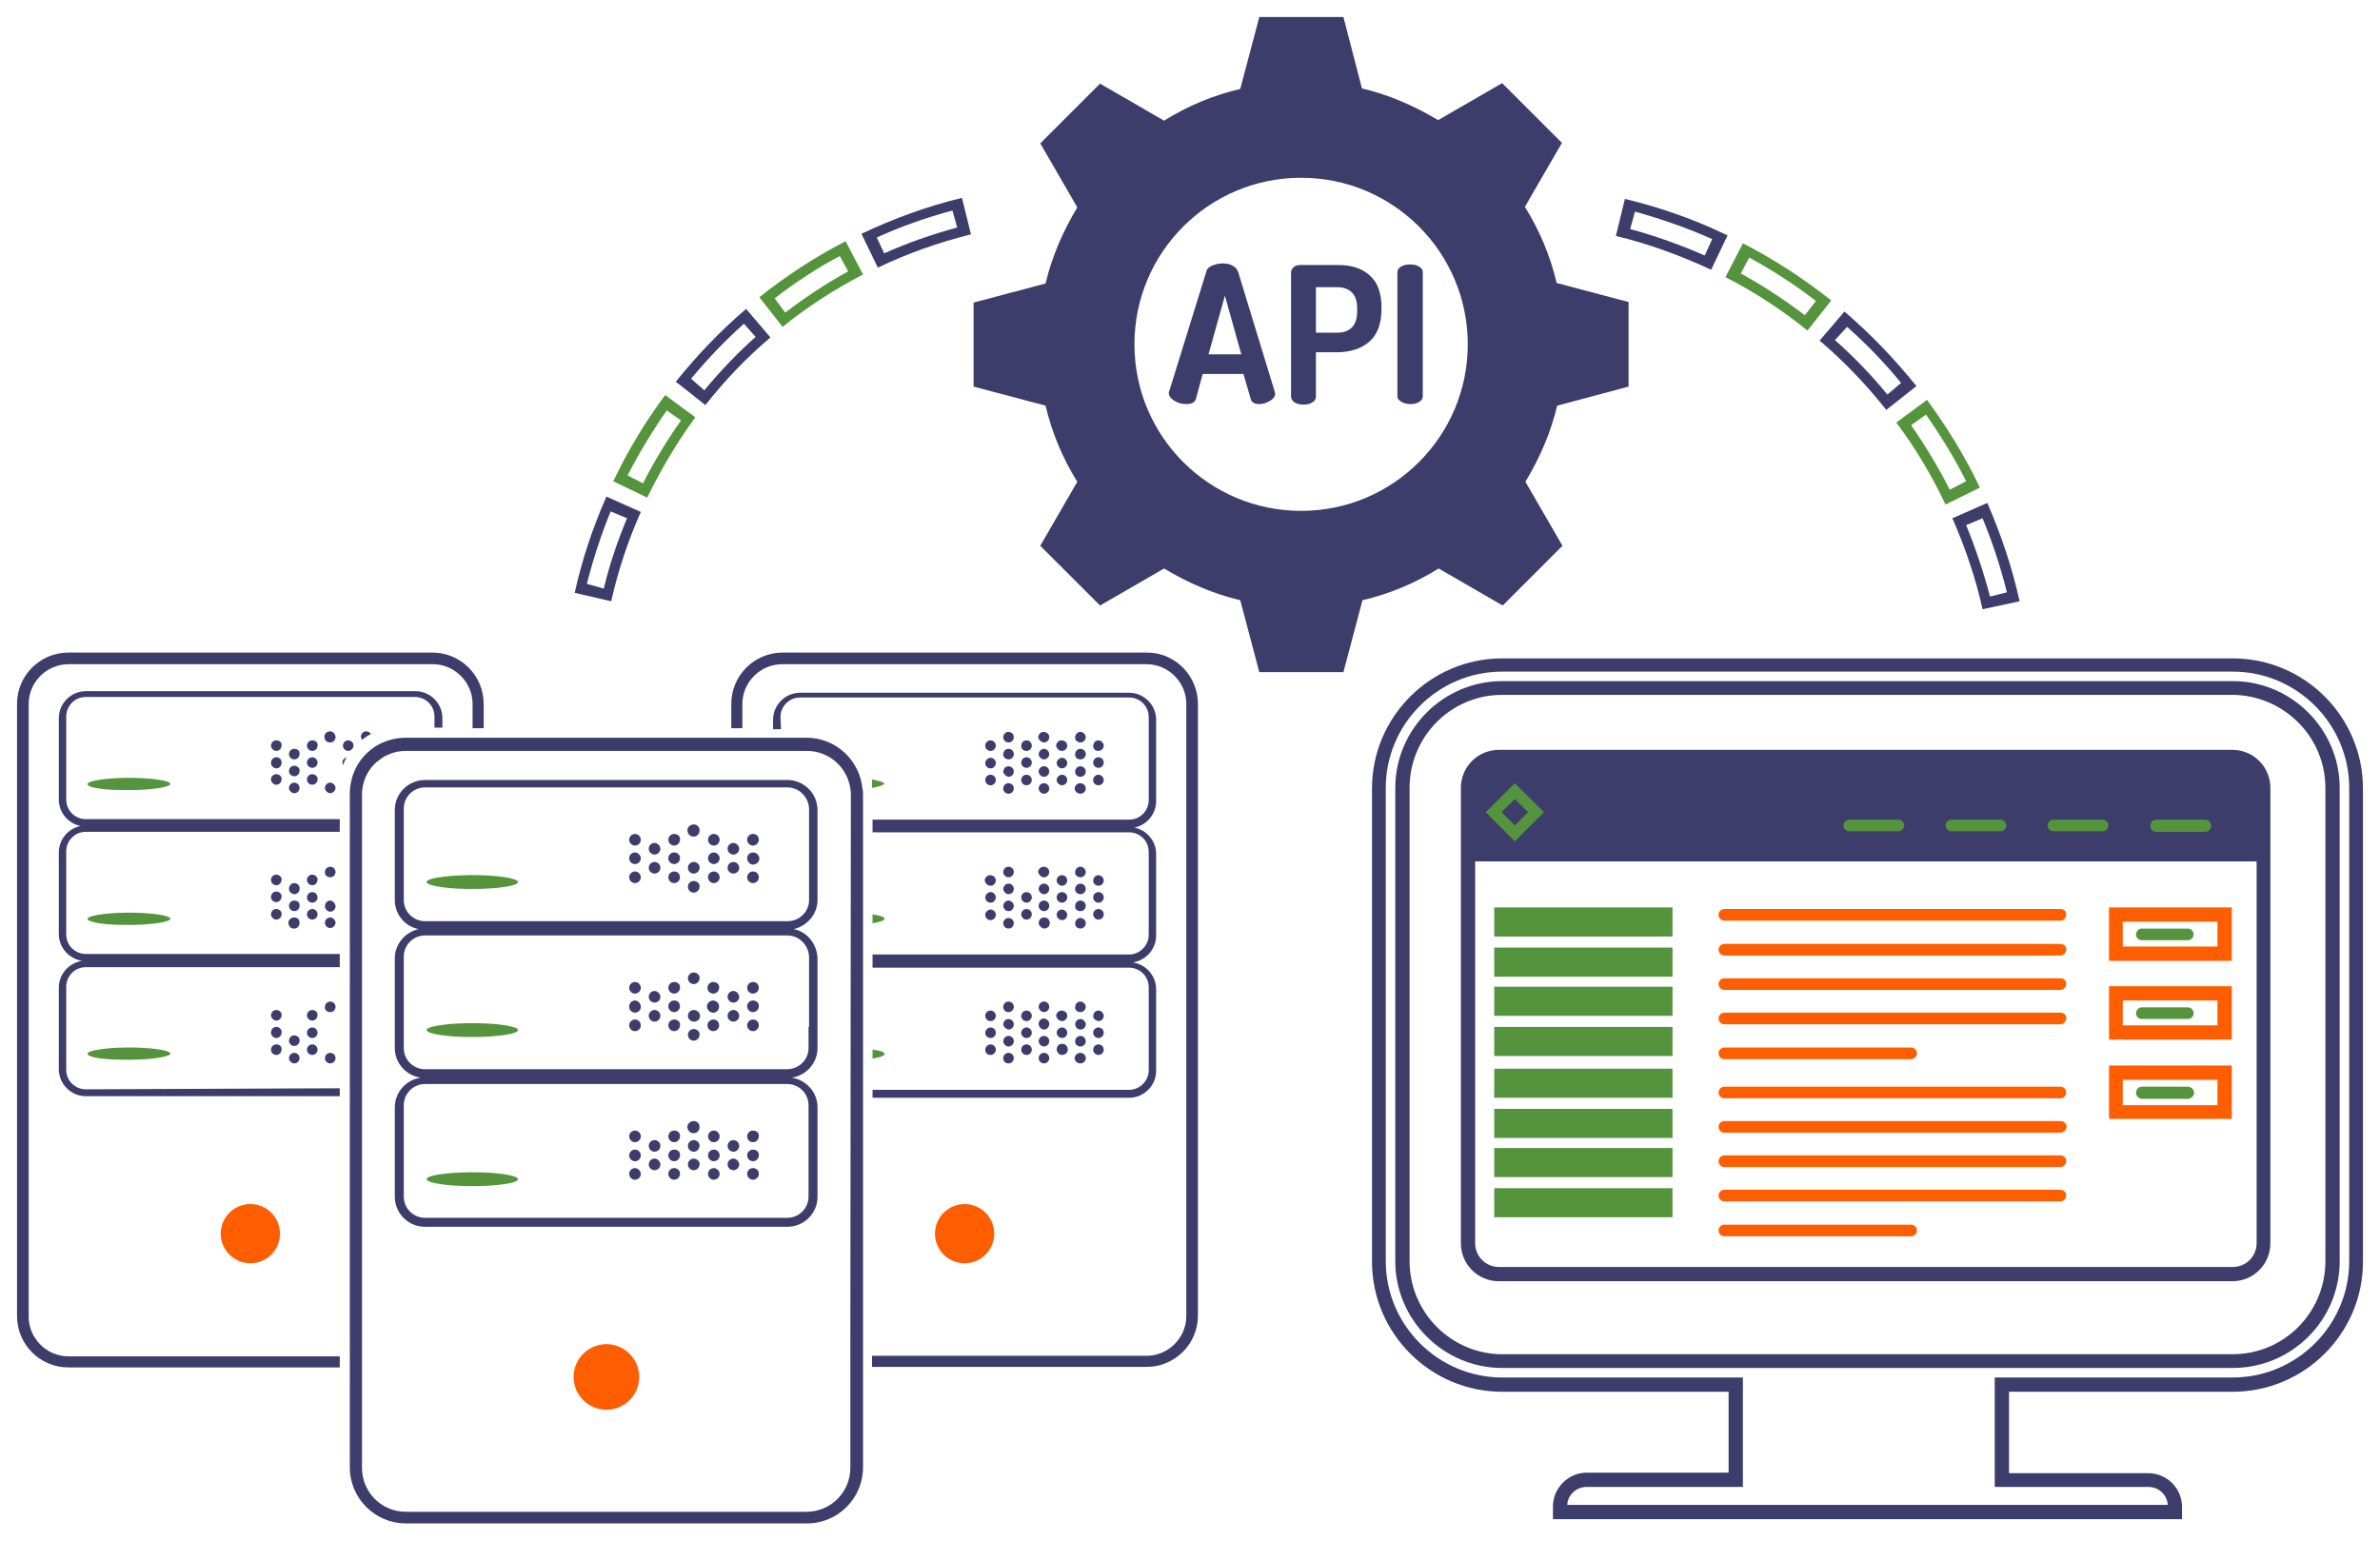 <svg width="559" height="362" viewBox="0 0 559 362" fill="none" xmlns="http://www.w3.org/2000/svg">
<g filter="url(#filter0_d)">
<path d="M512.501 352.882H364.747V349.901C364.747 345.554 368.351 341.952 372.7 341.952H406.004V322.947H352.818C335.917 322.947 322.248 309.16 322.248 292.392V181.223C322.248 164.331 336.042 150.667 352.818 150.667H524.43C541.331 150.667 555 164.455 555 181.223V292.392C555 309.284 541.207 322.947 524.43 322.947H471.866V342.076H504.548C508.897 342.076 512.501 345.554 512.501 350.025V352.882ZM368.103 349.529H509.146C509.021 347.169 507.033 345.305 504.548 345.305H468.51V319.594H524.43C539.467 319.594 551.769 307.297 551.769 292.267V181.099C551.769 166.07 539.467 153.773 524.43 153.773H352.818C337.781 153.773 325.479 166.07 325.479 181.099V292.267C325.479 307.297 337.781 319.594 352.818 319.594H409.359V345.305H372.7C370.215 345.305 368.227 347.169 368.103 349.529Z" fill="#3D3D6B"/>
<path d="M524.43 317.358H352.817C339.023 317.358 327.715 306.055 327.715 292.267V181.099C327.715 167.311 339.023 156.008 352.817 156.008H524.43C538.223 156.008 549.532 167.311 549.532 181.099V292.267C549.532 306.179 538.223 317.358 524.43 317.358ZM352.817 159.238C340.763 159.238 331.07 169.05 331.07 181.099V292.267C331.07 304.316 340.887 314.128 352.817 314.128H524.43C536.483 314.128 546.176 304.316 546.176 292.267V181.099C546.176 169.05 536.359 159.362 524.43 159.238H352.817Z" fill="#3D3D6B"/>
<path d="M524.306 172.156H352.072C347.102 172.156 343.125 176.13 343.125 181.099V288.044C343.125 293.013 347.102 296.987 352.072 296.987H524.306C529.277 296.987 533.254 293.013 533.254 288.044V181.099C533.254 176.13 529.277 172.156 524.306 172.156ZM530.023 288.044C530.023 291.149 527.537 293.634 524.431 293.634H352.072C348.966 293.634 346.48 291.149 346.48 288.044V198.364H530.023V288.044Z" fill="#3D3D6B"/>
<path d="M348.965 186.813L355.8 193.644L362.634 186.813L355.8 179.981L348.965 186.813ZM355.8 189.918L352.693 186.813L355.8 183.707L358.906 186.813L355.8 189.918ZM517.968 188.551H506.411C505.666 188.551 505.044 189.173 505.044 190.042C505.044 190.787 505.666 191.408 506.411 191.408H517.968C518.714 191.408 519.335 190.787 519.335 190.042C519.335 189.173 518.714 188.551 517.968 188.551ZM493.86 188.551H482.303C481.558 188.551 480.936 189.173 480.936 189.918C480.936 190.663 481.558 191.284 482.303 191.284H493.86C494.606 191.284 495.227 190.663 495.227 189.794C495.227 189.173 494.606 188.551 493.86 188.551ZM458.32 191.284H469.877C470.622 191.284 471.244 190.663 471.244 189.918C471.244 189.173 470.622 188.551 469.877 188.551H458.32C457.574 188.551 456.953 189.173 456.953 189.918C456.953 190.663 457.574 191.284 458.32 191.284ZM434.336 191.284H445.893C446.639 191.284 447.26 190.663 447.26 189.918C447.26 189.173 446.639 188.551 445.893 188.551H434.336C433.591 188.551 432.969 189.173 432.969 189.918C432.969 190.663 433.591 191.284 434.336 191.284Z" fill="#55943D"/>
<path d="M483.919 251.278H405.01C404.264 251.278 403.643 251.899 403.643 252.644C403.643 253.389 404.264 254.01 405.01 254.01H483.919C484.665 254.01 485.286 253.389 485.286 252.644C485.286 251.899 484.789 251.278 483.919 251.278ZM483.919 267.425H405.01C404.264 267.425 403.643 268.046 403.643 268.791C403.643 269.537 404.264 270.158 405.01 270.158H483.919C484.665 270.158 485.286 269.537 485.286 268.791C485.41 268.046 484.789 267.425 483.919 267.425ZM483.919 275.499H405.01C404.264 275.499 403.643 276.12 403.643 276.865C403.643 277.61 404.264 278.231 405.01 278.231H483.919C484.665 278.231 485.286 277.61 485.286 276.865C485.41 276.244 484.789 275.499 483.919 275.499ZM448.876 286.429C449.621 286.429 450.243 285.808 450.243 285.063C450.243 284.318 449.621 283.697 448.876 283.697H405.01C404.264 283.697 403.643 284.318 403.643 285.063C403.643 285.808 404.264 286.429 405.01 286.429H448.876ZM483.919 259.351H405.01C404.264 259.351 403.643 259.973 403.643 260.718C403.643 261.463 404.264 262.084 405.01 262.084H483.919C484.665 262.084 485.286 261.463 485.41 260.718C485.41 259.973 484.789 259.351 483.919 259.351C484.043 259.351 484.043 259.351 483.919 259.351ZM483.919 209.543H405.01C404.264 209.543 403.643 210.164 403.643 210.909C403.643 211.655 404.264 212.276 405.01 212.276H483.919C484.665 212.276 485.286 211.655 485.286 210.909C485.41 210.164 484.789 209.543 483.919 209.543ZM483.919 225.815H405.01C404.264 225.815 403.643 226.436 403.643 227.181C403.643 227.926 404.264 228.547 405.01 228.547H483.919C484.665 228.547 485.286 227.926 485.286 227.181C485.41 226.436 484.789 225.815 483.919 225.815ZM483.919 233.888H405.01C404.264 233.888 403.643 234.509 403.643 235.255C403.643 236 404.264 236.621 405.01 236.621H483.919C484.665 236.621 485.286 236 485.286 235.255C485.41 234.509 484.789 233.888 483.919 233.888ZM448.876 244.819C449.621 244.819 450.243 244.198 450.243 243.453C450.243 242.707 449.621 242.086 448.876 242.086H405.01C404.264 242.086 403.643 242.707 403.643 243.453C403.643 244.198 404.264 244.819 405.01 244.819H448.876ZM483.919 217.741H405.01C404.264 217.741 403.643 218.362 403.643 219.107C403.643 219.853 404.264 220.474 405.01 220.474H483.919C484.665 220.474 485.286 219.853 485.286 219.107C485.41 218.362 484.789 217.741 483.919 217.741ZM524.182 209.17H495.352V221.716H524.182V209.17ZM520.826 218.362H498.583V212.524H520.826V218.362Z" fill="#FF5E00"/>
<path d="M503.056 216.871H513.868C514.613 216.871 515.235 216.25 515.235 215.505C515.235 214.76 514.613 214.139 513.868 214.139H503.056C502.311 214.139 501.689 214.76 501.689 215.629C501.689 216.25 502.311 216.871 503.056 216.871Z" fill="#55943D"/>
<path d="M524.182 227.678H495.352V240.223H524.182V227.678ZM520.826 236.869H498.583V231.031H520.826V236.869Z" fill="#FF5E00"/>
<path d="M503.056 235.379H513.868C514.613 235.379 515.235 234.758 515.235 234.013C515.235 233.268 514.613 232.646 513.868 232.646H503.056C502.311 232.646 501.689 233.268 501.689 234.137C501.689 234.758 502.311 235.379 503.056 235.379Z" fill="#55943D"/>
<path d="M524.182 246.31H495.352V258.855H524.182V246.31ZM520.826 255.625H498.583V249.663H520.826V255.625Z" fill="#FF5E00"/>
<path d="M503.056 254.135H513.868C514.613 254.135 515.235 253.514 515.359 252.768C515.359 252.023 514.737 251.402 513.992 251.278C513.992 251.278 513.992 251.278 513.868 251.278H503.056C502.311 251.278 501.689 251.899 501.689 252.768C501.689 253.514 502.311 254.01 503.056 254.135Z" fill="#55943D"/>
<path d="M350.953 209.17H392.831V216.002H350.953V209.17ZM350.953 225.442H392.831V218.61H350.953V225.442ZM350.953 227.802V234.634H392.831V227.802H381.523H350.953ZM350.953 244.074H392.831V237.242H350.953V244.074ZM350.953 247.055V253.886H392.831V247.055H385.499H350.953ZM350.953 256.495V263.326H392.831V256.495H385.499H350.953ZM350.953 265.686V272.518H392.831V265.686H385.499H350.953ZM350.953 275.126V281.958H392.831V275.126H385.499H350.953Z" fill="#55943D"/>
<path d="M382.516 86.823V66.95L365.616 62.478C364.125 56.143 361.64 50.181 358.16 44.592L366.859 29.562L352.817 15.526L337.78 24.221C332.188 20.867 326.223 18.259 319.886 16.768L315.536 0H295.778L291.304 16.893C284.967 18.383 279.002 20.867 273.41 24.345L258.374 15.65L244.331 29.686L253.03 44.716C249.675 50.305 247.065 56.267 245.574 62.602L228.674 67.074V86.823L245.574 91.295C247.065 97.629 249.551 103.592 253.03 109.181L244.331 124.211L258.374 138.246L273.41 129.552C279.002 132.905 284.967 135.514 291.304 137.004L295.778 153.897H315.536L320.01 137.004C326.348 135.514 332.313 133.029 337.905 129.552L352.941 138.246L366.983 124.211L358.284 109.181C361.64 103.592 364.249 97.629 365.74 91.295L382.516 86.823ZM305.595 116.013C283.973 116.013 266.451 98.499 266.451 76.886C266.451 55.274 283.973 37.76 305.595 37.76C327.218 37.76 344.739 55.274 344.739 76.886C344.739 98.499 327.218 116.013 305.595 116.013Z" fill="#3D3D6B"/>
<path d="M274.527 88.314C274.527 88.19 274.527 88.066 274.652 87.817L283.35 59.745C283.475 59.124 283.972 58.752 284.717 58.379C285.463 58.131 286.208 57.882 287.078 57.882C287.948 57.882 288.818 58.007 289.439 58.379C290.185 58.752 290.558 59.249 290.806 59.87L299.381 87.941C299.381 88.19 299.505 88.314 299.505 88.438C299.505 89.059 299.132 89.68 298.262 90.177C297.392 90.674 296.647 90.922 295.777 90.922C294.659 90.922 294.037 90.55 293.789 89.804L292.049 83.842H282.48L280.865 89.804C280.616 90.55 279.871 90.922 278.628 90.922C277.634 90.922 276.64 90.674 275.894 90.177C275.024 89.68 274.527 89.059 274.527 88.314ZM283.847 79.246H291.552L287.7 65.459L283.847 79.246ZM303.233 89.059V59.994C303.233 59.497 303.482 59.124 303.854 58.752C304.227 58.379 304.849 58.255 305.47 58.255H314.417C317.524 58.255 320.009 59.124 321.749 60.739C323.613 62.354 324.483 64.962 324.483 68.316V68.564C324.483 72.042 323.489 74.651 321.625 76.266C319.761 77.88 317.151 78.75 314.044 78.75H309.074V89.183C309.074 89.804 308.825 90.177 308.204 90.55C307.582 90.922 306.961 91.046 306.215 91.046C305.47 91.046 304.724 90.922 304.103 90.55C303.482 90.177 303.233 89.68 303.233 89.059ZM309.074 74.154H314.044C315.535 74.154 316.654 73.781 317.524 72.912C318.394 72.042 318.766 70.8 318.766 69.061V68.564C318.766 66.826 318.394 65.583 317.524 64.714C316.654 63.844 315.535 63.472 314.044 63.472H309.074V74.154ZM328.211 89.059V59.994C328.211 59.373 328.459 59 329.081 58.628C329.702 58.255 330.323 58.131 331.193 58.131C332.063 58.131 332.684 58.255 333.306 58.628C333.927 59 334.176 59.373 334.176 59.994V89.059C334.176 89.68 333.927 90.053 333.306 90.425C332.684 90.798 332.063 90.922 331.317 90.922C330.572 90.922 329.826 90.798 329.205 90.425C328.584 90.053 328.211 89.68 328.211 89.059Z" fill="#3D3D6B"/>
<path d="M143.551 137.252C145.166 130.048 147.528 122.968 150.51 116.261L142.433 112.659C139.202 119.987 136.716 127.44 134.977 135.265L143.551 137.252ZM137.835 133.153C139.326 127.316 141.19 121.602 143.427 116.137L147.279 117.751C145.042 123.092 143.178 128.558 141.811 134.271L137.835 133.153Z" fill="#3D3D6B"/>
<path d="M152.002 112.907C155.233 106.324 158.961 99.99 163.31 94.027L156.227 88.811C151.505 95.145 147.404 101.977 144.049 109.057L152.002 112.907ZM147.404 107.691C150.138 102.349 153.245 97.257 156.6 92.413L159.955 94.773C156.6 99.493 153.617 104.461 151.008 109.554C151.132 109.554 147.404 107.691 147.404 107.691Z" fill="#55943D"/>
<path d="M165.67 91.17C170.268 85.332 175.363 79.991 180.955 75.271L175.238 68.564C169.149 73.781 163.682 79.495 158.711 85.705C158.711 85.581 165.67 91.17 165.67 91.17ZM162.315 84.96C166.167 80.364 170.268 76.017 174.741 72.042L177.475 75.147C173.126 78.998 169.149 83.221 165.421 87.692L162.315 84.96Z" fill="#3D3D6B"/>
<path d="M183.813 72.787C189.654 68.067 195.992 63.968 202.702 60.49L198.601 52.665C191.394 56.391 184.559 60.863 178.346 65.831L183.813 72.787ZM181.949 66.08C186.796 62.353 191.891 59 197.234 56.143L199.223 59.745C194.003 62.602 189.157 65.831 184.435 69.433L181.949 66.08Z" fill="#55943D"/>
<path d="M202.33 50.926L206.182 58.876C213.141 55.522 220.597 52.914 228.053 51.05L225.941 42.48C217.739 44.467 209.91 47.324 202.33 50.926ZM224.822 49.436C218.982 51.05 213.141 53.038 207.674 55.522C207.052 54.28 206.555 53.038 205.934 51.796C211.65 49.187 217.615 47.076 223.704 45.461L224.822 49.436Z" fill="#3D3D6B"/>
<path d="M112.486 201.594C106.645 201.47 101.178 202.091 100.308 202.96C99.438 203.83 103.539 204.699 109.379 204.823C115.22 204.948 120.688 204.327 121.557 203.457C122.427 202.588 118.451 201.718 112.486 201.594Z" fill="#55943D"/>
<path d="M167.66 200.725C166.914 200.725 166.293 201.346 166.293 202.091C166.293 202.836 166.914 203.457 167.66 203.457C168.406 203.457 169.027 202.836 169.027 202.091C169.027 201.346 168.406 200.725 167.66 200.725ZM172.258 198.489C171.512 198.489 170.891 199.11 170.891 199.855C170.891 200.6 171.512 201.222 172.258 201.222C173.004 201.222 173.625 200.6 173.625 199.855C173.625 199.11 173.004 198.489 172.258 198.489ZM172.258 194.017C171.512 194.017 170.891 194.638 170.891 195.384C170.891 196.129 171.512 196.75 172.258 196.75C173.004 196.75 173.625 196.129 173.625 195.384C173.625 194.763 173.004 194.017 172.258 194.017ZM162.938 202.96C162.192 202.96 161.571 203.581 161.571 204.327C161.571 205.072 162.192 205.693 162.938 205.693C163.684 205.693 164.305 205.072 164.305 204.327C164.429 203.581 163.684 202.96 162.938 202.96ZM162.938 198.489C162.192 198.489 161.571 199.11 161.571 199.855C161.571 200.6 162.192 201.222 162.938 201.222C163.684 201.222 164.305 200.6 164.305 199.855C164.429 199.11 163.684 198.489 162.938 198.489ZM167.66 196.253C166.914 196.253 166.293 196.874 166.293 197.619C166.293 198.365 166.914 198.986 167.66 198.986C168.406 198.986 169.027 198.365 169.027 197.619C169.027 196.998 168.406 196.253 167.66 196.253ZM167.66 191.906C166.914 191.906 166.293 192.527 166.293 193.272C166.293 194.017 166.914 194.638 167.66 194.638C168.406 194.638 169.027 194.017 169.027 193.272C169.027 192.527 168.406 191.906 167.66 191.906ZM176.856 196.253C176.11 196.253 175.489 196.874 175.489 197.619C175.489 198.365 176.11 199.11 176.856 199.11C177.601 199.11 178.347 198.489 178.347 197.744V197.619C178.347 196.998 177.726 196.253 176.856 196.253ZM176.856 191.906C176.11 191.906 175.489 192.527 175.489 193.272C175.489 194.017 176.11 194.638 176.856 194.638C177.601 194.638 178.223 194.017 178.223 193.272C178.223 192.527 177.726 191.906 176.856 191.906ZM176.856 200.725C176.11 200.725 175.489 201.346 175.489 202.091C175.489 202.836 176.11 203.457 176.856 203.457C177.601 203.457 178.223 202.836 178.223 202.091C178.223 201.346 177.726 200.725 176.856 200.725ZM149.144 191.906C148.399 191.906 147.777 192.527 147.777 193.272C147.777 194.017 148.399 194.638 149.144 194.638C149.89 194.638 150.511 194.017 150.511 193.272C150.511 192.527 149.89 191.906 149.144 191.906ZM149.144 200.725C148.399 200.725 147.777 201.346 147.777 202.091C147.777 202.836 148.399 203.457 149.144 203.457C149.89 203.457 150.511 202.836 150.511 202.091C150.511 201.346 149.89 200.725 149.144 200.725ZM158.34 196.253C157.594 196.253 156.973 196.874 156.973 197.619C156.973 198.365 157.594 198.986 158.34 198.986C159.086 198.986 159.707 198.365 159.707 197.619C159.831 196.998 159.21 196.253 158.34 196.253ZM158.34 191.906C157.594 191.906 156.973 192.527 156.973 193.272C156.973 194.017 157.594 194.638 158.34 194.638C159.086 194.638 159.707 194.017 159.707 193.272C159.831 192.527 159.21 191.906 158.34 191.906ZM158.34 200.725C157.594 200.725 156.973 201.346 156.973 202.091C156.973 202.836 157.594 203.457 158.34 203.457C159.086 203.457 159.707 202.836 159.707 202.091C159.707 201.346 159.21 200.725 158.34 200.725ZM149.144 196.253C148.399 196.253 147.777 196.874 147.777 197.619C147.777 198.365 148.399 198.986 149.144 198.986C149.89 198.986 150.511 198.365 150.511 197.619C150.511 196.998 149.89 196.253 149.144 196.253ZM162.938 189.67C162.192 189.67 161.447 190.291 161.447 191.036C161.447 191.782 162.068 192.527 162.814 192.527H162.938C163.684 192.527 164.305 191.906 164.305 191.16C164.429 190.291 163.684 189.67 162.938 189.67ZM153.742 194.017C152.997 194.017 152.375 194.638 152.375 195.384C152.375 196.129 152.997 196.75 153.742 196.75C154.488 196.75 155.109 196.129 155.109 195.384C155.109 194.763 154.488 194.017 153.742 194.017ZM153.742 198.489C152.997 198.489 152.375 199.11 152.375 199.855C152.375 200.6 152.997 201.222 153.742 201.222C154.488 201.222 155.109 200.6 155.109 199.855C155.109 199.11 154.488 198.489 153.742 198.489Z" fill="#3D3D6B"/>
<path d="M112.486 236.373C106.645 236.249 101.178 236.87 100.308 237.739C99.438 238.609 103.539 239.478 109.379 239.602C115.22 239.726 120.688 239.105 121.557 238.236C122.427 237.366 118.451 236.497 112.486 236.373Z" fill="#55943D"/>
<path d="M167.536 235.503C166.79 235.503 166.169 236.125 166.169 236.87C166.169 237.615 166.79 238.236 167.536 238.236C168.281 238.236 168.903 237.615 168.903 236.87C168.903 236.125 168.406 235.503 167.536 235.503ZM172.258 233.268C171.512 233.268 170.891 233.889 170.891 234.634C170.891 235.379 171.512 236 172.258 236C173.004 236 173.625 235.379 173.625 234.634C173.625 233.889 173.004 233.268 172.258 233.268ZM172.258 228.796C171.512 228.796 170.891 229.417 170.891 230.162C170.891 230.908 171.512 231.529 172.258 231.529C173.004 231.529 173.625 230.908 173.625 230.162C173.625 229.541 173.004 228.796 172.258 228.796ZM162.938 237.739C162.192 237.739 161.571 238.36 161.571 239.106C161.571 239.851 162.192 240.472 162.938 240.472C163.684 240.472 164.305 239.851 164.305 239.106C164.429 238.36 163.684 237.739 162.938 237.739ZM162.938 233.268C162.192 233.268 161.571 233.889 161.571 234.634C161.571 235.379 162.192 236 163.062 236C163.808 236 164.429 235.379 164.429 234.634C164.429 233.889 163.684 233.268 162.938 233.268ZM167.536 231.032C166.79 231.032 166.045 231.653 166.045 232.398C166.045 233.143 166.666 233.889 167.412 233.889C167.412 233.889 167.412 233.889 167.536 233.889C168.281 233.889 168.903 233.268 168.903 232.398C168.903 231.777 168.406 231.156 167.536 231.032ZM167.536 226.685C166.79 226.685 166.169 227.306 166.169 228.051C166.169 228.796 166.79 229.417 167.536 229.417C168.281 229.417 168.903 228.796 168.903 228.051C169.027 227.306 168.406 226.685 167.536 226.685C167.66 226.685 167.66 226.685 167.536 226.685ZM176.856 231.032C176.11 231.032 175.489 231.653 175.489 232.398C175.489 233.143 176.11 233.765 176.856 233.765C177.601 233.765 178.223 233.143 178.223 232.398C178.347 231.777 177.726 231.032 176.856 231.032ZM176.856 226.685C176.11 226.685 175.489 227.306 175.489 228.051C175.489 228.796 176.11 229.417 176.856 229.417C177.601 229.417 178.223 228.796 178.223 228.051C178.223 227.306 177.726 226.685 176.856 226.685ZM176.856 235.503C176.11 235.503 175.489 236.125 175.489 236.87C175.489 237.615 176.11 238.236 176.856 238.236C177.601 238.236 178.223 237.615 178.223 236.87C178.223 236.125 177.726 235.503 176.856 235.503ZM149.144 226.685C148.399 226.685 147.777 227.306 147.777 228.051C147.777 228.796 148.399 229.417 149.144 229.417C149.89 229.417 150.511 228.796 150.511 228.051C150.511 227.306 149.89 226.685 149.144 226.685ZM149.144 235.503C148.399 235.503 147.777 236.125 147.777 236.87C147.777 237.615 148.399 238.236 149.144 238.236C149.89 238.236 150.511 237.615 150.511 236.87C150.511 236.125 149.89 235.503 149.144 235.503ZM158.34 231.032C157.594 231.032 156.973 231.653 156.973 232.398C156.973 233.143 157.594 233.765 158.34 233.765C159.086 233.765 159.707 233.143 159.707 232.398C159.707 231.653 159.21 231.032 158.34 231.032ZM158.34 226.685C157.594 226.685 156.973 227.306 156.973 228.051C156.973 228.796 157.594 229.417 158.34 229.417C159.086 229.417 159.707 228.796 159.707 228.051C159.831 227.306 159.21 226.685 158.34 226.685ZM158.34 235.503C157.594 235.503 156.973 236.125 156.973 236.87C156.973 237.615 157.594 238.236 158.34 238.236C159.086 238.236 159.707 237.615 159.707 236.87C159.831 236.125 159.21 235.503 158.34 235.503ZM149.144 231.032C148.399 231.032 147.777 231.653 147.777 232.522C147.777 233.268 148.399 233.889 149.144 233.889C149.89 233.889 150.511 233.268 150.511 232.522C150.511 231.777 149.89 231.032 149.144 231.032ZM162.938 224.449C162.192 224.449 161.571 225.07 161.571 225.815C161.571 226.56 162.192 227.181 162.938 227.181C163.684 227.181 164.305 226.56 164.305 225.815C164.429 225.07 163.684 224.449 162.938 224.449ZM153.742 228.796C152.997 228.796 152.375 229.417 152.375 230.162C152.375 230.908 152.997 231.529 153.742 231.529C154.488 231.529 155.109 230.908 155.109 230.162C155.109 229.541 154.488 228.796 153.742 228.796ZM153.742 233.268C152.997 233.268 152.375 233.889 152.375 234.634C152.375 235.379 152.997 236 153.742 236C154.488 236 155.109 235.379 155.109 234.634C155.109 233.889 154.488 233.268 153.742 233.268Z" fill="#3D3D6B"/>
<path d="M186.424 214.263C189.655 213.518 192.016 210.661 192.016 207.432V186.316C192.016 182.465 188.909 179.236 184.933 179.236H99.81C95.957 179.236 92.727 182.341 92.727 186.316V207.432C92.727 210.785 95.088 213.642 98.319 214.263C95.088 215.008 92.727 217.865 92.727 221.095V242.211C92.727 245.688 95.336 248.67 98.816 249.166C95.336 249.663 92.727 252.644 92.727 256.122V277.114C92.727 280.964 95.833 284.194 99.81 284.194H184.933C188.785 284.194 192.016 281.089 192.016 277.114V256.122C192.016 252.644 189.406 249.663 185.927 249.166C189.406 248.67 192.016 245.688 192.016 242.211V221.095C191.892 217.865 189.655 214.884 186.424 214.263ZM94.839 207.432V185.943C94.839 183.211 97.076 180.975 99.81 180.975H184.933C187.667 180.975 189.903 183.211 190.028 185.943V207.432C190.028 210.164 187.791 212.4 184.933 212.4H99.81C97.076 212.4 94.839 210.164 94.839 207.432ZM189.903 255.625V277.114C189.903 279.846 187.667 282.082 184.933 282.082H99.81C97.076 282.082 94.839 279.846 94.839 277.114V255.625C94.839 252.893 97.076 250.657 99.81 250.657H184.933C187.667 250.657 189.903 252.893 189.903 255.625ZM189.903 237.242V242.211C189.903 244.943 187.667 247.179 184.808 247.179H99.81C97.076 247.179 94.839 244.943 94.839 242.211V220.722C94.839 217.99 97.076 215.754 99.81 215.754H184.933C187.667 215.754 189.903 217.99 190.028 220.722V237.242H189.903Z" fill="#3D3D6B"/>
<path d="M112.486 271.4C106.645 271.276 101.178 271.897 100.308 272.766C99.438 273.636 103.539 274.505 109.379 274.63C115.22 274.754 120.688 274.133 121.557 273.263C122.427 272.394 118.451 271.524 112.486 271.4Z" fill="#55943D"/>
<path d="M167.66 270.406C166.914 270.406 166.293 271.027 166.293 271.773C166.293 272.518 166.914 273.139 167.66 273.139C168.406 273.139 169.027 272.518 169.027 271.773C169.027 271.152 168.406 270.406 167.66 270.406ZM172.258 268.171C171.512 268.171 170.891 268.792 170.891 269.537C170.891 270.282 171.512 270.903 172.258 270.903C173.004 270.903 173.625 270.282 173.625 269.537C173.625 268.916 173.004 268.171 172.258 268.171ZM172.258 263.823C171.512 263.823 170.891 264.444 170.891 265.189C170.891 265.935 171.512 266.556 172.258 266.556C173.004 266.556 173.625 265.935 173.625 265.189C173.625 264.444 173.004 263.823 172.258 263.823ZM162.938 268.171C162.192 268.171 161.571 268.792 161.571 269.537C161.571 270.282 162.192 270.903 162.938 270.903C163.684 270.903 164.305 270.282 164.305 269.537C164.429 268.916 163.684 268.171 162.938 268.171ZM167.66 266.059C166.914 266.059 166.293 266.68 166.293 267.425C166.293 268.171 166.914 268.792 167.66 268.792C168.406 268.792 169.027 268.171 169.027 267.425C169.027 266.68 168.406 266.059 167.66 266.059ZM167.66 261.587C166.914 261.587 166.293 262.208 166.293 262.954C166.293 263.699 166.914 264.32 167.66 264.32C168.406 264.32 169.027 263.699 169.027 262.954C169.027 262.208 168.406 261.587 167.66 261.587ZM162.938 263.823C162.192 263.823 161.571 264.444 161.571 265.189C161.571 265.935 162.192 266.556 162.938 266.556C163.684 266.556 164.305 265.935 164.305 265.065C164.305 264.444 163.684 263.823 162.938 263.823ZM176.856 266.059C176.11 266.059 175.489 266.68 175.489 267.425C175.489 268.171 176.11 268.792 176.856 268.792C177.601 268.792 178.223 268.171 178.223 267.425C178.347 266.68 177.726 266.059 176.856 266.059ZM176.856 261.587C176.11 261.587 175.489 262.208 175.489 262.954C175.489 263.699 176.11 264.32 176.856 264.32C177.601 264.32 178.223 263.699 178.223 262.954C178.347 262.208 177.726 261.587 176.856 261.587ZM176.856 270.406C176.11 270.406 175.489 271.027 175.489 271.773C175.489 272.518 176.11 273.139 176.856 273.139C177.601 273.139 178.223 272.518 178.223 271.773C178.347 271.152 177.726 270.406 176.856 270.406ZM149.144 261.587C148.399 261.587 147.777 262.208 147.777 262.954C147.777 263.699 148.399 264.32 149.144 264.32C149.89 264.32 150.511 263.699 150.511 262.954C150.511 262.208 149.89 261.587 149.144 261.587ZM149.144 270.406C148.399 270.406 147.777 271.027 147.777 271.773C147.777 272.518 148.399 273.139 149.144 273.139C149.89 273.139 150.511 272.518 150.511 271.773C150.511 271.152 149.89 270.406 149.144 270.406ZM158.34 266.059C157.594 266.059 156.973 266.68 156.973 267.425C156.973 268.171 157.594 268.792 158.34 268.792C159.086 268.792 159.707 268.171 159.707 267.425C159.831 266.68 159.21 266.059 158.34 266.059ZM158.34 261.587C157.594 261.587 156.973 262.208 156.973 262.954C156.973 263.699 157.594 264.32 158.34 264.32C159.086 264.32 159.707 263.699 159.707 262.954C159.831 262.208 159.21 261.587 158.34 261.587ZM158.34 270.406C157.594 270.406 156.973 271.027 156.973 271.773C156.973 272.518 157.594 273.139 158.34 273.139C159.086 273.139 159.707 272.518 159.707 271.773C159.831 271.152 159.21 270.406 158.34 270.406C158.464 270.406 158.34 270.406 158.34 270.406ZM149.144 266.059C148.399 266.059 147.777 266.68 147.777 267.425C147.777 268.171 148.399 268.792 149.144 268.792C149.89 268.792 150.511 268.171 150.511 267.425C150.511 266.68 149.89 266.059 149.144 266.059ZM162.938 259.352C162.192 259.352 161.447 259.973 161.447 260.718C161.447 261.463 162.068 262.208 162.814 262.208C162.814 262.208 162.814 262.208 162.938 262.208C163.684 262.208 164.305 261.587 164.305 260.842C164.429 259.973 163.684 259.352 162.938 259.352ZM153.742 263.823C152.997 263.823 152.375 264.444 152.375 265.189C152.375 265.935 152.997 266.556 153.742 266.556C154.488 266.556 155.109 265.935 155.109 265.189C155.109 264.444 154.488 263.823 153.742 263.823ZM153.742 268.171C152.997 268.171 152.375 268.792 152.375 269.537C152.375 270.282 152.997 270.903 153.742 270.903C154.488 270.903 155.109 270.282 155.109 269.537C155.109 268.916 154.488 268.171 153.742 268.171Z" fill="#3D3D6B"/>
<path d="M142.433 327.171C146.688 327.171 150.138 323.723 150.138 319.47C150.138 315.216 146.688 311.769 142.433 311.769C138.178 311.769 134.729 315.216 134.729 319.47C134.729 323.723 138.178 327.171 142.433 327.171Z" fill="#FF5E00"/>
<path d="M77.566 207.556C76.821 207.556 76.323 208.177 76.323 208.922C76.323 209.543 76.945 210.164 77.566 210.164C78.312 210.164 78.809 209.543 78.809 208.922C78.809 208.301 78.188 207.556 77.566 207.556ZM77.566 202.091C78.312 202.091 78.809 201.47 78.809 200.849C78.809 200.103 78.188 199.606 77.566 199.606C76.821 199.606 76.323 200.228 76.323 200.849C76.199 201.47 76.821 202.091 77.566 202.091ZM77.566 211.531C76.821 211.531 76.323 212.152 76.323 212.773C76.323 213.518 76.945 214.015 77.566 214.015C78.188 214.015 78.809 213.394 78.809 212.773C78.809 212.152 78.188 211.531 77.566 211.531ZM77.566 233.764C78.312 233.764 78.809 233.143 78.809 232.522C78.809 231.777 78.188 231.28 77.566 231.28C76.821 231.28 76.323 231.901 76.323 232.522C76.199 233.268 76.821 233.764 77.566 233.764ZM77.566 243.329C76.821 243.329 76.323 243.95 76.323 244.571C76.323 245.316 76.945 245.813 77.566 245.813C78.312 245.813 78.809 245.192 78.809 244.571C78.809 243.825 78.188 243.329 77.566 243.329ZM86.016 167.809C85.271 167.809 84.774 168.43 84.774 169.051C84.774 169.299 84.898 169.548 85.022 169.796C85.644 169.299 86.389 168.802 87.135 168.43C86.886 168.057 86.513 167.809 86.016 167.809ZM80.424 175.137C80.424 175.385 80.549 175.634 80.549 175.758C80.797 175.137 81.046 174.516 81.418 173.895C80.921 174.019 80.424 174.516 80.424 175.137ZM81.791 169.92C81.046 169.92 80.549 170.541 80.549 171.162C80.549 171.908 81.17 172.404 81.791 172.404C82.413 172.404 83.034 171.783 83.034 171.162C83.034 170.417 82.413 169.92 81.791 169.92ZM77.566 179.857C76.821 179.857 76.323 180.478 76.323 181.099C76.323 181.72 76.945 182.341 77.566 182.341C78.188 182.341 78.809 181.72 78.809 181.099C78.809 180.478 78.188 179.857 77.566 179.857ZM77.566 167.809C76.821 167.809 76.199 168.305 76.199 169.051C76.199 169.796 76.696 170.417 77.442 170.417C77.442 170.417 77.442 170.417 77.566 170.417C78.312 170.417 78.809 169.796 78.809 169.175C78.809 168.43 78.188 167.809 77.566 167.809Z" fill="#3D3D6B"/>
<path d="M31.712 178.739C26.369 178.615 21.398 179.236 20.652 179.981C19.907 180.851 23.51 181.596 28.854 181.596C34.197 181.72 39.168 181.099 39.914 180.354C40.659 179.609 37.056 178.863 31.712 178.739Z" fill="#55943D"/>
<path d="M73.34 177.87C72.595 177.87 72.098 178.491 72.098 179.112C72.098 179.857 72.719 180.354 73.34 180.354C74.086 180.354 74.583 179.733 74.583 179.112C74.707 178.491 74.086 177.87 73.34 177.87Z" fill="#3D3D6B"/>
<path d="M73.34 176.379C74.027 176.379 74.583 175.823 74.583 175.137C74.583 174.451 74.027 173.895 73.34 173.895C72.654 173.895 72.098 174.451 72.098 175.137C72.098 175.823 72.654 176.379 73.34 176.379Z" fill="#3D3D6B"/>
<path d="M73.341 169.92C72.596 169.92 72.099 170.541 72.099 171.163C72.099 171.908 72.72 172.405 73.341 172.405C74.087 172.405 74.584 171.784 74.584 171.163C74.708 170.417 74.087 169.92 73.341 169.92ZM69.116 171.908C68.371 171.908 67.874 172.529 67.874 173.15C67.874 173.895 68.495 174.392 69.116 174.392C69.862 174.392 70.359 173.771 70.359 173.15C70.483 172.405 69.862 171.908 69.116 171.908ZM64.891 173.895C64.145 173.895 63.648 174.516 63.648 175.261C63.648 175.883 64.27 176.504 64.891 176.504C65.637 176.504 66.134 175.883 66.134 175.261C66.258 174.516 65.637 173.895 64.891 173.895ZM64.891 177.87C64.145 177.87 63.648 178.491 63.648 179.112C63.648 179.733 64.27 180.354 64.891 180.354C65.637 180.354 66.134 179.733 66.134 179.112C66.258 178.491 65.637 177.87 64.891 177.87ZM64.891 169.92C64.145 169.92 63.648 170.541 63.648 171.163C63.648 171.784 64.27 172.405 64.891 172.405C65.637 172.405 66.134 171.784 66.134 171.163C66.258 170.417 65.637 169.92 64.891 169.92ZM69.116 179.857C68.371 179.857 67.874 180.478 67.874 181.099C67.874 181.72 68.495 182.341 69.116 182.341C69.862 182.341 70.359 181.72 70.359 181.099C70.359 180.478 69.862 179.857 69.116 179.857ZM69.116 175.883C68.371 175.883 67.874 176.504 67.874 177.125C67.874 177.87 68.495 178.367 69.116 178.367C69.862 178.367 70.359 177.746 70.359 177.125C70.483 176.504 69.862 175.883 69.116 175.883Z" fill="#3D3D6B"/>
<path d="M31.712 210.413C26.369 210.289 21.398 210.91 20.652 211.655C19.907 212.4 23.51 213.27 28.854 213.27C34.197 213.394 39.168 212.773 39.914 212.028C40.659 211.282 37.056 210.537 31.712 210.413Z" fill="#55943D"/>
<path d="M73.34 212.028C74.027 212.028 74.583 211.472 74.583 210.786C74.583 210.1 74.027 209.543 73.34 209.543C72.654 209.543 72.098 210.1 72.098 210.786C72.098 211.472 72.654 212.028 73.34 212.028Z" fill="#3D3D6B"/>
<path d="M73.34 208.053C74.027 208.053 74.583 207.497 74.583 206.811C74.583 206.125 74.027 205.569 73.34 205.569C72.654 205.569 72.098 206.125 72.098 206.811C72.098 207.497 72.654 208.053 73.34 208.053Z" fill="#3D3D6B"/>
<path d="M69.116 203.457C68.371 203.457 67.874 204.078 67.874 204.823C67.874 205.444 68.371 205.941 69.116 206.066C69.862 206.066 70.359 205.444 70.359 204.823C70.483 204.078 69.862 203.457 69.116 203.457ZM73.341 201.47C72.596 201.47 72.099 202.091 72.099 202.712C72.099 203.457 72.72 203.954 73.341 203.954C74.087 203.954 74.584 203.333 74.584 202.588C74.584 202.091 74.087 201.47 73.341 201.47ZM69.116 207.556C68.371 207.556 67.874 208.177 67.874 208.798C67.874 209.543 68.495 210.04 69.116 210.04C69.862 210.04 70.359 209.419 70.359 208.798C70.483 208.053 69.862 207.556 69.116 207.556ZM64.891 205.444C64.145 205.444 63.648 206.066 63.648 206.687C63.648 207.432 64.27 207.929 64.891 207.929C65.512 207.929 66.134 207.308 66.134 206.687C66.258 206.066 65.637 205.444 64.891 205.444ZM64.891 209.543C64.145 209.543 63.648 210.164 63.648 210.786C63.648 211.407 64.27 212.028 64.891 212.028C65.637 212.028 66.134 211.407 66.134 210.786C66.258 210.164 65.637 209.543 64.891 209.543ZM64.891 201.47C64.145 201.47 63.648 202.091 63.648 202.712C63.648 203.457 64.27 203.954 64.891 203.954C65.637 203.954 66.134 203.333 66.134 202.712C66.258 202.091 65.637 201.47 64.891 201.47ZM69.116 211.531C68.371 211.531 67.749 212.028 67.749 212.773C67.749 213.518 68.246 214.139 68.992 214.139C68.992 214.139 68.992 214.139 69.116 214.139C69.862 214.139 70.359 213.518 70.359 212.773C70.359 212.028 69.862 211.531 69.116 211.531Z" fill="#3D3D6B"/>
<path d="M20.154 251.899C17.669 251.899 15.556 249.912 15.556 247.303V227.802C15.556 225.318 17.544 223.207 20.154 223.207H79.802V220.101H20.154C17.669 220.101 15.556 218.114 15.556 215.506V196.004C15.556 193.52 17.544 191.409 20.154 191.409H79.802V188.428H20.154C17.669 188.428 15.556 186.44 15.556 183.832V164.331C15.556 161.847 17.544 159.735 20.154 159.735H97.448C99.933 159.735 102.046 161.722 102.046 164.331V166.939H103.91V164.703C103.91 161.226 101.052 158.369 97.572 158.369H20.154C16.674 158.369 13.816 161.226 13.816 164.703V183.832C13.816 186.813 15.929 189.421 18.911 190.042C15.929 190.663 13.816 193.272 13.816 196.253V215.381C13.816 218.611 16.177 221.219 19.284 221.716C16.177 222.213 13.816 224.821 13.816 228.051V247.179C13.816 250.657 16.674 253.514 20.154 253.514H79.802V251.651L20.154 251.899Z" fill="#3D3D6B"/>
<path d="M31.712 242.087C26.369 241.962 21.398 242.584 20.652 243.329C19.907 244.198 23.51 244.944 28.854 244.944C34.197 245.068 39.168 244.447 39.914 243.701C40.659 242.956 37.056 242.211 31.712 242.087Z" fill="#55943D"/>
<path d="M69.116 239.229C68.37 239.229 67.873 239.851 67.873 240.472C67.873 241.217 68.494 241.714 69.116 241.714C69.861 241.714 70.358 241.093 70.358 240.472C70.483 239.851 69.861 239.229 69.116 239.229Z" fill="#3D3D6B"/>
<path d="M73.34 239.851C74.027 239.851 74.583 239.295 74.583 238.609C74.583 237.923 74.027 237.367 73.34 237.367C72.654 237.367 72.098 237.923 72.098 238.609C72.098 239.295 72.654 239.851 73.34 239.851Z" fill="#3D3D6B"/>
<path d="M73.34 243.826C74.027 243.826 74.583 243.269 74.583 242.583C74.583 241.897 74.027 241.341 73.34 241.341C72.654 241.341 72.098 241.897 72.098 242.583C72.098 243.269 72.654 243.826 73.34 243.826Z" fill="#3D3D6B"/>
<path d="M73.341 233.268C72.596 233.268 72.099 233.889 72.099 234.51C72.099 235.255 72.72 235.752 73.341 235.752C74.087 235.752 74.584 235.131 74.584 234.385C74.584 233.764 74.087 233.268 73.341 233.268ZM64.891 241.341C64.145 241.341 63.648 241.962 63.648 242.583C63.648 243.329 64.27 243.825 64.891 243.825C65.637 243.825 66.134 243.204 66.134 242.583C66.258 241.838 65.637 241.341 64.891 241.341ZM64.891 233.268C64.145 233.268 63.648 233.889 63.648 234.51C63.648 235.131 64.27 235.752 64.891 235.752C65.637 235.752 66.134 235.131 66.134 234.51C66.258 233.889 65.637 233.268 64.891 233.268ZM64.891 237.242C64.145 237.242 63.648 237.863 63.648 238.609C63.648 239.23 64.27 239.851 64.891 239.851C65.637 239.851 66.134 239.23 66.134 238.609C66.258 237.863 65.637 237.242 64.891 237.242ZM69.116 243.329C68.371 243.329 67.874 243.95 67.874 244.571C67.874 245.192 68.495 245.813 69.116 245.813C69.862 245.813 70.359 245.192 70.359 244.571C70.359 243.95 69.862 243.329 69.116 243.329Z" fill="#3D3D6B"/>
<path d="M16.054 314.625C10.959 314.625 6.734 310.402 6.734 305.31V161.35C6.734 156.257 10.959 152.034 16.054 152.034H101.674C106.769 152.034 110.994 156.257 110.994 161.35V167.063H113.604V161.35C113.604 154.767 108.26 149.301 101.55 149.301H16.054C9.468 149.301 4 154.642 4 161.35V305.185C4 311.769 9.343 317.234 16.054 317.234H79.803V314.625H16.054Z" fill="#3D3D6B"/>
<path d="M58.803 292.765C62.646 292.765 65.762 289.65 65.762 285.809C65.762 281.967 62.646 278.853 58.803 278.853C54.959 278.853 51.844 281.967 51.844 285.809C51.844 289.65 54.959 292.765 58.803 292.765Z" fill="#FF5E00"/>
<path d="M202.579 181.348C201.957 174.64 196.365 169.299 189.407 169.299H95.336C93.224 169.299 91.236 169.796 89.371 170.666C86.389 172.156 84.028 174.765 82.91 177.994C82.413 179.485 82.164 180.975 82.164 182.466V340.71C82.164 348.038 88.129 353.876 95.336 353.876H189.531C196.863 353.876 202.703 347.914 202.703 340.71V182.59C202.703 182.093 202.703 181.72 202.579 181.348ZM199.721 316.861V340.834C199.721 346.548 195.123 351.144 189.407 351.144H95.336C89.62 351.144 85.022 346.548 85.022 340.834C85.022 340.834 85.022 182.341 85.022 182.217C85.147 179.981 85.892 177.994 87.259 176.255C87.756 175.634 88.377 175.013 89.123 174.516C89.744 174.019 90.49 173.522 91.236 173.274C92.478 172.653 93.969 172.405 95.336 172.405H189.531C194.75 172.405 198.975 176.255 199.721 181.224C199.845 181.72 199.845 182.217 199.845 182.714L199.721 316.861Z" fill="#3D3D6B"/>
<path d="M204.814 179.112C204.814 179.484 204.814 179.857 204.814 180.23V181.099C206.181 180.851 207.176 180.602 207.548 180.23C208.17 179.981 206.927 179.484 204.814 179.112ZM204.939 210.785V212.897C206.306 212.649 207.3 212.4 207.673 212.028C208.17 211.531 207.051 211.158 204.939 210.785Z" fill="#55943D"/>
<path d="M232.651 172.405C233.396 172.405 233.894 171.784 233.894 171.163C233.894 170.417 233.272 169.92 232.651 169.92C231.905 169.92 231.408 170.541 231.408 171.163C231.408 171.784 231.905 172.405 232.651 172.405ZM232.651 180.478C233.396 180.478 233.894 179.857 233.894 179.236C233.894 178.491 233.272 177.994 232.651 177.994C231.905 177.994 231.408 178.615 231.408 179.236C231.408 179.857 231.905 180.478 232.651 180.478ZM232.651 176.504C233.396 176.504 233.894 175.883 233.894 175.261C233.894 174.516 233.272 174.019 232.651 174.019C232.03 174.019 231.408 174.64 231.408 175.261C231.408 175.883 231.905 176.504 232.651 176.504ZM236.876 174.392C237.622 174.392 238.119 173.771 238.119 173.15C238.119 172.405 237.497 171.908 236.876 171.908C236.13 171.908 235.633 172.529 235.633 173.274C235.633 173.895 236.255 174.392 236.876 174.392ZM236.876 182.466C237.622 182.466 238.119 181.845 238.119 181.224C238.119 180.478 237.497 179.981 236.876 179.981C236.13 179.981 235.633 180.603 235.633 181.224C235.633 181.845 236.13 182.466 236.876 182.466ZM236.876 178.491C237.622 178.491 238.119 177.87 238.119 177.249C238.119 176.504 237.497 176.007 236.876 176.007C236.13 176.007 235.633 176.628 235.633 177.373C235.758 177.87 236.255 178.367 236.876 178.491ZM253.776 174.392C254.522 174.392 255.019 173.771 255.019 173.15C255.019 172.405 254.398 171.908 253.776 171.908C253.031 171.908 252.534 172.529 252.534 173.15C252.409 173.895 253.031 174.392 253.776 174.392C253.652 174.392 253.652 174.392 253.776 174.392Z" fill="#3D3D6B"/>
<path d="M258 176.379C258.687 176.379 259.243 175.823 259.243 175.137C259.243 174.451 258.687 173.895 258 173.895C257.314 173.895 256.758 174.451 256.758 175.137C256.758 175.823 257.314 176.379 258 176.379Z" fill="#3D3D6B"/>
<path d="M258.001 180.478C258.746 180.478 259.244 179.857 259.244 179.236C259.244 178.615 258.622 177.994 258.001 177.994C257.255 177.994 256.758 178.615 256.758 179.236C256.634 179.857 257.255 180.478 258.001 180.478ZM253.776 170.417C254.521 170.417 255.018 169.796 255.018 169.175C255.018 168.554 254.397 167.933 253.776 167.933C253.03 167.933 252.533 168.554 252.533 169.175C252.409 169.796 253.03 170.417 253.776 170.417ZM253.776 178.491C254.521 178.491 255.018 177.869 255.018 177.248C255.018 176.503 254.397 176.006 253.776 176.006C253.03 176.006 252.533 176.627 252.533 177.248C252.409 177.869 253.03 178.491 253.776 178.491ZM258.001 172.404C258.746 172.404 259.244 171.783 259.244 171.162C259.244 170.541 258.622 169.92 258.001 169.92C257.255 169.92 256.758 170.541 256.758 171.286C256.758 171.907 257.255 172.404 258.001 172.404ZM249.426 176.503C250.172 176.503 250.669 175.882 250.669 175.261C250.669 174.516 250.048 174.019 249.426 174.019C248.805 174.019 248.184 174.64 248.184 175.261C248.184 175.882 248.805 176.503 249.426 176.503ZM245.201 170.417C245.947 170.417 246.444 169.796 246.444 169.175C246.444 168.429 245.823 167.933 245.077 167.933C244.456 167.933 243.959 168.429 243.834 169.175C243.959 169.796 244.58 170.417 245.201 170.417ZM249.426 180.478C250.172 180.478 250.669 179.857 250.669 179.236C250.669 178.491 250.048 177.994 249.426 177.994C248.805 177.994 248.184 178.615 248.184 179.236C248.184 179.857 248.805 180.478 249.426 180.478ZM236.875 170.417C237.621 170.417 238.118 169.796 238.118 169.175C238.118 168.429 237.497 167.933 236.875 167.933C236.13 167.933 235.633 168.554 235.633 169.175C235.633 169.796 236.13 170.417 236.875 170.417ZM253.776 182.465C254.521 182.465 255.018 181.844 255.018 181.223C255.018 180.478 254.397 179.981 253.652 179.981C253.03 179.981 252.409 180.602 252.409 181.223C252.409 181.844 253.03 182.465 253.776 182.465ZM249.426 172.404C250.172 172.404 250.669 171.783 250.669 171.162C250.669 170.417 250.048 169.92 249.302 169.92C248.681 169.92 248.06 170.541 248.06 171.162C248.184 171.907 248.805 172.404 249.426 172.404ZM241.101 172.404C241.846 172.404 242.343 171.783 242.343 171.162C242.343 170.417 241.722 169.92 241.101 169.92C240.355 169.92 239.858 170.541 239.858 171.162C239.858 171.907 240.355 172.404 241.101 172.404ZM245.201 182.465C245.947 182.465 246.444 181.844 246.444 181.223C246.444 180.478 245.823 179.981 245.201 179.981C244.456 179.981 243.959 180.602 243.959 181.223C243.959 181.844 244.58 182.465 245.201 182.465Z" fill="#3D3D6B"/>
<path d="M241.1 176.379C241.786 176.379 242.343 175.823 242.343 175.137C242.343 174.451 241.786 173.895 241.1 173.895C240.414 173.895 239.857 174.451 239.857 175.137C239.857 175.823 240.414 176.379 241.1 176.379Z" fill="#3D3D6B"/>
<path d="M245.201 178.491C245.947 178.491 246.444 177.87 246.444 177.249C246.444 176.504 245.822 176.007 245.201 176.007C244.455 176.007 243.958 176.628 243.958 177.249C243.958 177.87 244.58 178.491 245.201 178.491ZM245.201 174.392C245.947 174.392 246.444 173.771 246.444 173.15C246.444 172.529 245.822 171.908 245.201 171.908C244.58 171.908 243.958 172.529 243.958 173.15C243.958 173.771 244.58 174.392 245.201 174.392ZM241.1 180.478C241.846 180.478 242.343 179.857 242.343 179.236C242.343 178.491 241.721 177.994 241.1 177.994C240.354 177.994 239.857 178.615 239.857 179.236C239.857 179.857 240.354 180.478 241.1 180.478ZM249.426 208.053C250.172 208.053 250.669 207.432 250.669 206.811C250.669 206.066 250.047 205.569 249.426 205.569C248.68 205.569 248.183 206.19 248.183 206.811C248.183 207.556 248.805 208.053 249.426 208.053ZM249.426 212.152C250.172 212.152 250.669 211.531 250.669 210.91C250.669 210.289 250.047 209.668 249.426 209.668C248.68 209.668 248.183 210.289 248.183 210.91C248.183 211.531 248.805 212.152 249.426 212.152ZM245.201 202.091C245.947 202.091 246.444 201.47 246.444 200.849C246.444 200.104 245.822 199.607 245.077 199.607C244.455 199.607 243.834 200.228 243.834 200.849C243.958 201.47 244.58 202.091 245.201 202.091ZM245.201 210.04C245.947 210.04 246.444 209.419 246.444 208.798C246.444 208.053 245.822 207.556 245.201 207.556C244.455 207.556 243.958 208.177 243.958 208.798C243.958 209.544 244.58 210.04 245.201 210.04ZM249.426 204.078C250.172 204.078 250.669 203.457 250.669 202.836C250.669 202.091 250.047 201.594 249.426 201.594C248.68 201.594 248.183 202.215 248.183 202.836C248.183 203.457 248.805 204.078 249.426 204.078ZM245.201 206.066C245.947 206.066 246.444 205.445 246.444 204.823C246.444 204.078 245.822 203.581 245.201 203.581C244.455 203.581 243.958 204.202 243.958 204.823C243.958 205.445 244.58 206.066 245.201 206.066ZM253.775 202.091C254.521 202.091 255.018 201.47 255.018 200.849C255.018 200.228 254.397 199.607 253.775 199.607C253.03 199.607 252.533 200.228 252.533 200.849C252.408 201.47 253.03 202.091 253.775 202.091ZM245.201 214.139C245.947 214.139 246.568 213.642 246.568 212.897C246.568 212.152 246.071 211.531 245.325 211.531C245.325 211.531 245.325 211.531 245.201 211.531C244.455 211.531 243.958 212.152 243.958 212.897C244.083 213.518 244.58 214.015 245.201 214.139Z" fill="#3D3D6B"/>
<path d="M258 212.028C258.687 212.028 259.243 211.472 259.243 210.786C259.243 210.1 258.687 209.543 258 209.543C257.314 209.543 256.758 210.1 256.758 210.786C256.758 211.472 257.314 212.028 258 212.028Z" fill="#3D3D6B"/>
<path d="M258 208.053C258.687 208.053 259.243 207.497 259.243 206.811C259.243 206.125 258.687 205.569 258 205.569C257.314 205.569 256.758 206.125 256.758 206.811C256.758 207.497 257.314 208.053 258 208.053Z" fill="#3D3D6B"/>
<path d="M253.776 214.139C254.521 214.139 255.018 213.518 255.018 212.897C255.018 212.152 254.397 211.655 253.776 211.655C253.03 211.655 252.533 212.276 252.533 212.897C252.409 213.518 253.03 214.139 253.776 214.139ZM253.776 206.065C254.521 206.065 255.018 205.444 255.018 204.823C255.018 204.078 254.397 203.581 253.776 203.581C253.03 203.581 252.533 204.202 252.533 204.823C252.409 205.444 253.03 206.065 253.776 206.065ZM253.776 210.04C254.521 210.04 255.018 209.419 255.018 208.798C255.018 208.053 254.397 207.556 253.776 207.556C253.03 207.556 252.533 208.177 252.533 208.798C252.409 209.543 253.03 210.04 253.776 210.04ZM258.001 204.078C258.746 204.078 259.243 203.457 259.243 202.836C259.243 202.215 258.622 201.594 258.001 201.594C257.255 201.594 256.758 202.215 256.758 202.96C256.758 203.457 257.255 204.078 258.001 204.078ZM232.65 204.078C233.396 204.078 233.893 203.457 233.893 202.836C233.893 202.091 233.271 201.594 232.526 201.594C231.905 201.594 231.283 202.215 231.283 202.836C231.407 203.457 231.905 204.078 232.65 204.078ZM236.875 214.139C237.621 214.139 238.118 213.518 238.118 212.897C238.118 212.152 237.497 211.655 236.875 211.655C236.13 211.655 235.633 212.276 235.633 212.897C235.633 213.518 236.13 214.139 236.875 214.139ZM232.65 212.152C233.396 212.152 233.893 211.531 233.893 210.91C233.893 210.164 233.271 209.667 232.65 209.667C232.029 209.667 231.407 210.288 231.407 210.91C231.407 211.531 231.905 212.152 232.65 212.152ZM236.875 210.04C237.621 210.04 238.118 209.419 238.118 208.798C238.118 208.177 237.497 207.556 236.875 207.556C236.13 207.556 235.633 208.177 235.633 208.922C235.757 209.543 236.254 210.04 236.875 210.04ZM232.65 208.053C233.396 208.053 233.893 207.432 233.893 206.811C233.893 206.065 233.271 205.568 232.65 205.568C232.029 205.568 231.407 206.19 231.407 206.811C231.407 207.432 231.905 208.053 232.65 208.053Z" fill="#3D3D6B"/>
<path d="M241.1 208.053C241.786 208.053 242.343 207.497 242.343 206.811C242.343 206.125 241.786 205.569 241.1 205.569C240.414 205.569 239.857 206.125 239.857 206.811C239.857 207.497 240.414 208.053 241.1 208.053Z" fill="#3D3D6B"/>
<path d="M236.875 206.065C237.621 206.065 238.118 205.444 238.118 204.823C238.118 204.078 237.497 203.581 236.875 203.581C236.13 203.581 235.633 204.202 235.633 204.948C235.757 205.444 236.254 206.065 236.875 206.065ZM236.875 202.091C237.621 202.091 238.118 201.47 238.118 200.849C238.118 200.103 237.497 199.606 236.875 199.606C236.13 199.606 235.633 200.227 235.633 200.849C235.633 201.47 236.13 202.091 236.875 202.091Z" fill="#3D3D6B"/>
<path d="M241.1 212.028C241.786 212.028 242.343 211.472 242.343 210.786C242.343 210.1 241.786 209.543 241.1 209.543C240.414 209.543 239.857 210.1 239.857 210.786C239.857 211.472 240.414 212.028 241.1 212.028Z" fill="#3D3D6B"/>
<path d="M183.316 164.455C183.316 161.971 185.304 159.859 187.914 159.859H265.208C267.693 159.859 269.806 161.846 269.806 164.455V183.956C269.806 186.44 267.818 188.552 265.208 188.552H204.938V191.533H265.208C267.693 191.533 269.806 193.52 269.806 196.129V215.63C269.806 218.114 267.693 220.225 265.208 220.225H204.938V223.331H265.208C267.693 223.331 269.806 225.318 269.806 227.926V247.428C269.806 249.912 267.693 252.023 265.208 252.023H204.938V253.886H265.208C268.687 253.886 271.546 251.03 271.546 247.552V228.423C271.546 225.194 269.184 222.585 266.078 222.089C269.184 221.592 271.546 218.983 271.546 215.754V196.625C271.546 193.644 269.433 191.036 266.451 190.415C269.433 189.794 271.546 187.185 271.546 184.204V165.076C271.546 161.598 268.687 158.741 265.208 158.741H187.914C184.434 158.741 181.576 161.598 181.576 165.076V167.312H183.44L183.316 164.455Z" fill="#3D3D6B"/>
<path d="M204.939 242.583V244.695C206.306 244.447 207.301 244.198 207.673 243.826C208.17 243.329 207.052 242.832 204.939 242.583Z" fill="#55943D"/>
<path d="M241.1 243.826C241.786 243.826 242.343 243.269 242.343 242.583C242.343 241.897 241.786 241.341 241.1 241.341C240.414 241.341 239.857 241.897 239.857 242.583C239.857 243.269 240.414 243.826 241.1 243.826Z" fill="#3D3D6B"/>
<path d="M236.875 233.764C237.621 233.764 238.118 233.143 238.118 232.522C238.118 231.777 237.497 231.28 236.875 231.28C236.13 231.28 235.633 231.901 235.633 232.522C235.633 233.268 236.13 233.764 236.875 233.764ZM236.875 237.863C237.621 237.863 238.118 237.242 238.118 236.621C238.118 235.876 237.497 235.379 236.875 235.379C236.13 235.379 235.633 236 235.633 236.746C235.757 237.242 236.254 237.739 236.875 237.863Z" fill="#3D3D6B"/>
<path d="M241.1 239.851C241.786 239.851 242.343 239.295 242.343 238.609C242.343 237.923 241.786 237.367 241.1 237.367C240.414 237.367 239.857 237.923 239.857 238.609C239.857 239.295 240.414 239.851 241.1 239.851Z" fill="#3D3D6B"/>
<path d="M241.101 235.876C241.847 235.876 242.344 235.255 242.344 234.634C242.344 233.889 241.722 233.392 241.101 233.392C240.355 233.392 239.858 234.013 239.858 234.634C239.858 235.255 240.355 235.876 241.101 235.876ZM232.651 235.876C233.396 235.876 233.894 235.255 233.894 234.634C233.894 233.889 233.272 233.392 232.651 233.392C231.905 233.392 231.408 234.013 231.408 234.634C231.408 235.255 231.905 235.876 232.651 235.876ZM232.651 243.826C233.396 243.826 233.894 243.204 233.894 242.583C233.894 241.838 233.272 241.341 232.651 241.341C232.03 241.341 231.408 241.962 231.408 242.583C231.408 243.329 231.905 243.826 232.651 243.826ZM232.651 239.851C233.396 239.851 233.894 239.23 233.894 238.609C233.894 237.863 233.272 237.367 232.651 237.367C232.03 237.367 231.408 237.988 231.408 238.609C231.408 239.23 231.905 239.851 232.651 239.851ZM236.876 241.838C237.622 241.838 238.119 241.217 238.119 240.596C238.119 239.851 237.497 239.354 236.876 239.354C236.13 239.354 235.633 239.975 235.633 240.72C235.758 241.341 236.255 241.838 236.876 241.838ZM236.876 245.813C237.622 245.813 238.119 245.192 238.119 244.571C238.119 243.826 237.497 243.329 236.876 243.329C236.13 243.329 235.633 243.95 235.633 244.571C235.633 245.316 236.13 245.813 236.876 245.813ZM245.202 245.813C245.947 245.813 246.445 245.192 246.445 244.571C246.445 243.826 245.823 243.329 245.202 243.329C244.456 243.329 243.959 243.95 243.959 244.571C243.959 245.316 244.581 245.813 245.202 245.813ZM253.776 233.764C254.522 233.764 255.019 233.143 255.019 232.522C255.019 231.901 254.398 231.28 253.776 231.28C253.031 231.28 252.534 231.901 252.534 232.522C252.409 233.268 253.031 233.764 253.776 233.764ZM253.776 237.863C254.522 237.863 255.019 237.242 255.019 236.621C255.019 236 254.398 235.379 253.776 235.379C253.031 235.379 252.534 236 252.534 236.621C252.534 237.242 253.031 237.863 253.776 237.863Z" fill="#3D3D6B"/>
<path d="M258 243.826C258.687 243.826 259.243 243.269 259.243 242.583C259.243 241.897 258.687 241.341 258 241.341C257.314 241.341 256.758 241.897 256.758 242.583C256.758 243.269 257.314 243.826 258 243.826Z" fill="#3D3D6B"/>
<path d="M258.001 235.876C258.747 235.876 259.244 235.255 259.244 234.634C259.244 234.013 258.623 233.392 258.001 233.392C257.256 233.392 256.759 234.013 256.759 234.758C256.759 235.255 257.256 235.752 258.001 235.876ZM253.776 241.838C254.522 241.838 255.019 241.217 255.019 240.596C255.019 239.851 254.397 239.354 253.776 239.354C253.031 239.354 252.533 239.975 252.533 240.596C252.409 241.217 253.031 241.838 253.776 241.838Z" fill="#3D3D6B"/>
<path d="M258 239.851C258.687 239.851 259.243 239.295 259.243 238.609C259.243 237.923 258.687 237.367 258 237.367C257.314 237.367 256.758 237.923 256.758 238.609C256.758 239.295 257.314 239.851 258 239.851Z" fill="#3D3D6B"/>
<path d="M245.202 233.764C245.947 233.764 246.444 233.143 246.444 232.522C246.444 231.777 245.823 231.28 245.202 231.28C244.456 231.28 243.959 231.901 243.959 232.522C243.959 233.143 244.58 233.764 245.202 233.764ZM253.776 245.813C254.522 245.813 255.019 245.192 255.019 244.571C255.019 243.826 254.397 243.329 253.652 243.329C253.03 243.329 252.409 243.95 252.409 244.571C252.409 245.316 253.03 245.813 253.776 245.813ZM249.427 243.826C250.172 243.826 250.794 243.329 250.794 242.583C250.794 241.838 250.297 241.217 249.551 241.217C249.551 241.217 249.551 241.217 249.427 241.217C248.681 241.217 248.184 241.838 248.184 242.583C248.308 243.329 248.805 243.826 249.427 243.826ZM245.202 237.863C245.947 237.863 246.444 237.242 246.444 236.497C246.444 235.876 245.947 235.379 245.202 235.255C244.456 235.255 243.959 235.876 243.959 236.497C243.959 237.242 244.58 237.863 245.202 237.863ZM245.202 241.838C245.947 241.838 246.444 241.217 246.444 240.596C246.444 239.851 245.823 239.354 245.202 239.354C244.456 239.354 243.959 239.975 243.959 240.596C243.959 241.217 244.58 241.838 245.202 241.838ZM249.427 239.851C250.172 239.851 250.669 239.23 250.669 238.609C250.669 237.863 250.048 237.367 249.427 237.367C248.805 237.367 248.184 237.988 248.184 238.609C248.184 239.23 248.805 239.851 249.427 239.851ZM249.427 235.876C250.172 235.876 250.669 235.255 250.669 234.634C250.669 233.889 250.048 233.392 249.302 233.392C248.681 233.392 248.06 234.013 248.06 234.634C248.184 235.255 248.805 235.876 249.427 235.876Z" fill="#3D3D6B"/>
<path d="M269.434 149.301H183.814C177.228 149.301 171.76 154.642 171.76 161.35V167.063H174.369V161.35C174.369 156.257 178.594 152.034 183.689 152.034H269.309C274.404 152.034 278.629 156.257 278.629 161.35V305.186C278.629 310.278 274.404 314.501 269.309 314.501H204.815V317.11H269.309C275.896 317.11 281.363 311.769 281.363 305.061V161.35C281.363 154.767 276.02 149.301 269.434 149.301Z" fill="#3D3D6B"/>
<path d="M226.562 292.765C230.406 292.765 233.521 289.65 233.521 285.809C233.521 281.967 230.406 278.853 226.562 278.853C222.719 278.853 219.604 281.967 219.604 285.809C219.604 289.65 222.719 292.765 226.562 292.765Z" fill="#FF5E00"/>
<path d="M474.35 137.253C472.611 129.303 470.001 121.602 466.77 114.149L458.568 117.752C461.551 124.583 464.036 131.787 465.652 139.116L474.35 137.253ZM467.391 136.135C465.9 130.421 464.036 124.832 461.799 119.366L465.652 117.752C468.013 123.465 469.877 129.179 471.368 135.141C471.492 135.141 467.391 136.135 467.391 136.135Z" fill="#3D3D6B"/>
<path d="M465.031 110.548C461.551 103.219 457.326 96.388 452.604 89.929L445.396 95.27C449.87 101.232 453.722 107.691 456.953 114.522L465.031 110.548ZM457.947 111.044C455.338 105.828 452.231 100.735 448.876 95.891L452.355 93.407C455.835 98.375 459.066 103.592 461.8 109.057L457.947 111.044Z" fill="#55943D"/>
<path d="M450.12 86.699C445.025 80.365 439.433 74.527 433.219 69.186L427.379 76.017C433.095 80.861 438.314 86.327 443.037 92.289L450.12 86.699ZM443.285 88.687C439.557 84.091 435.456 79.868 430.983 75.893L433.841 72.788C438.439 76.887 442.664 81.234 446.516 85.954L443.285 88.687Z" fill="#3D3D6B"/>
<path d="M430.111 66.577C423.649 61.484 416.69 56.888 409.359 53.162L405.258 61.112C412.093 64.59 418.554 68.813 424.519 73.657L430.111 66.577ZM423.898 70.055C419.176 66.453 414.081 63.099 408.862 60.242L410.85 56.516C416.318 59.497 421.537 62.85 426.507 66.701L423.898 70.055Z" fill="#55943D"/>
<path d="M381.648 42.728L379.535 51.423C387.24 53.286 394.696 56.019 401.903 59.373L405.755 51.299C398.051 47.573 389.974 44.716 381.648 42.728ZM384.009 45.71C390.222 47.449 396.311 49.56 402.152 52.169L400.412 56.019C394.696 53.535 388.855 51.423 382.89 49.809C383.263 48.442 383.636 47.076 384.009 45.71Z" fill="#3D3D6B"/>
</g>
<defs>
<filter id="filter0_d" x="0" y="0" width="559" height="362" filterUnits="userSpaceOnUse" color-interpolation-filters="sRGB">
<feFlood flood-opacity="0" result="BackgroundImageFix"/>
<feColorMatrix in="SourceAlpha" type="matrix" values="0 0 0 0 0 0 0 0 0 0 0 0 0 0 0 0 0 0 127 0"/>
<feOffset dy="4"/>
<feGaussianBlur stdDeviation="2"/>
<feColorMatrix type="matrix" values="0 0 0 0 0 0 0 0 0 0 0 0 0 0 0 0 0 0 0.25 0"/>
<feBlend mode="normal" in2="BackgroundImageFix" result="effect1_dropShadow"/>
<feBlend mode="normal" in="SourceGraphic" in2="effect1_dropShadow" result="shape"/>
</filter>
</defs>
</svg>
